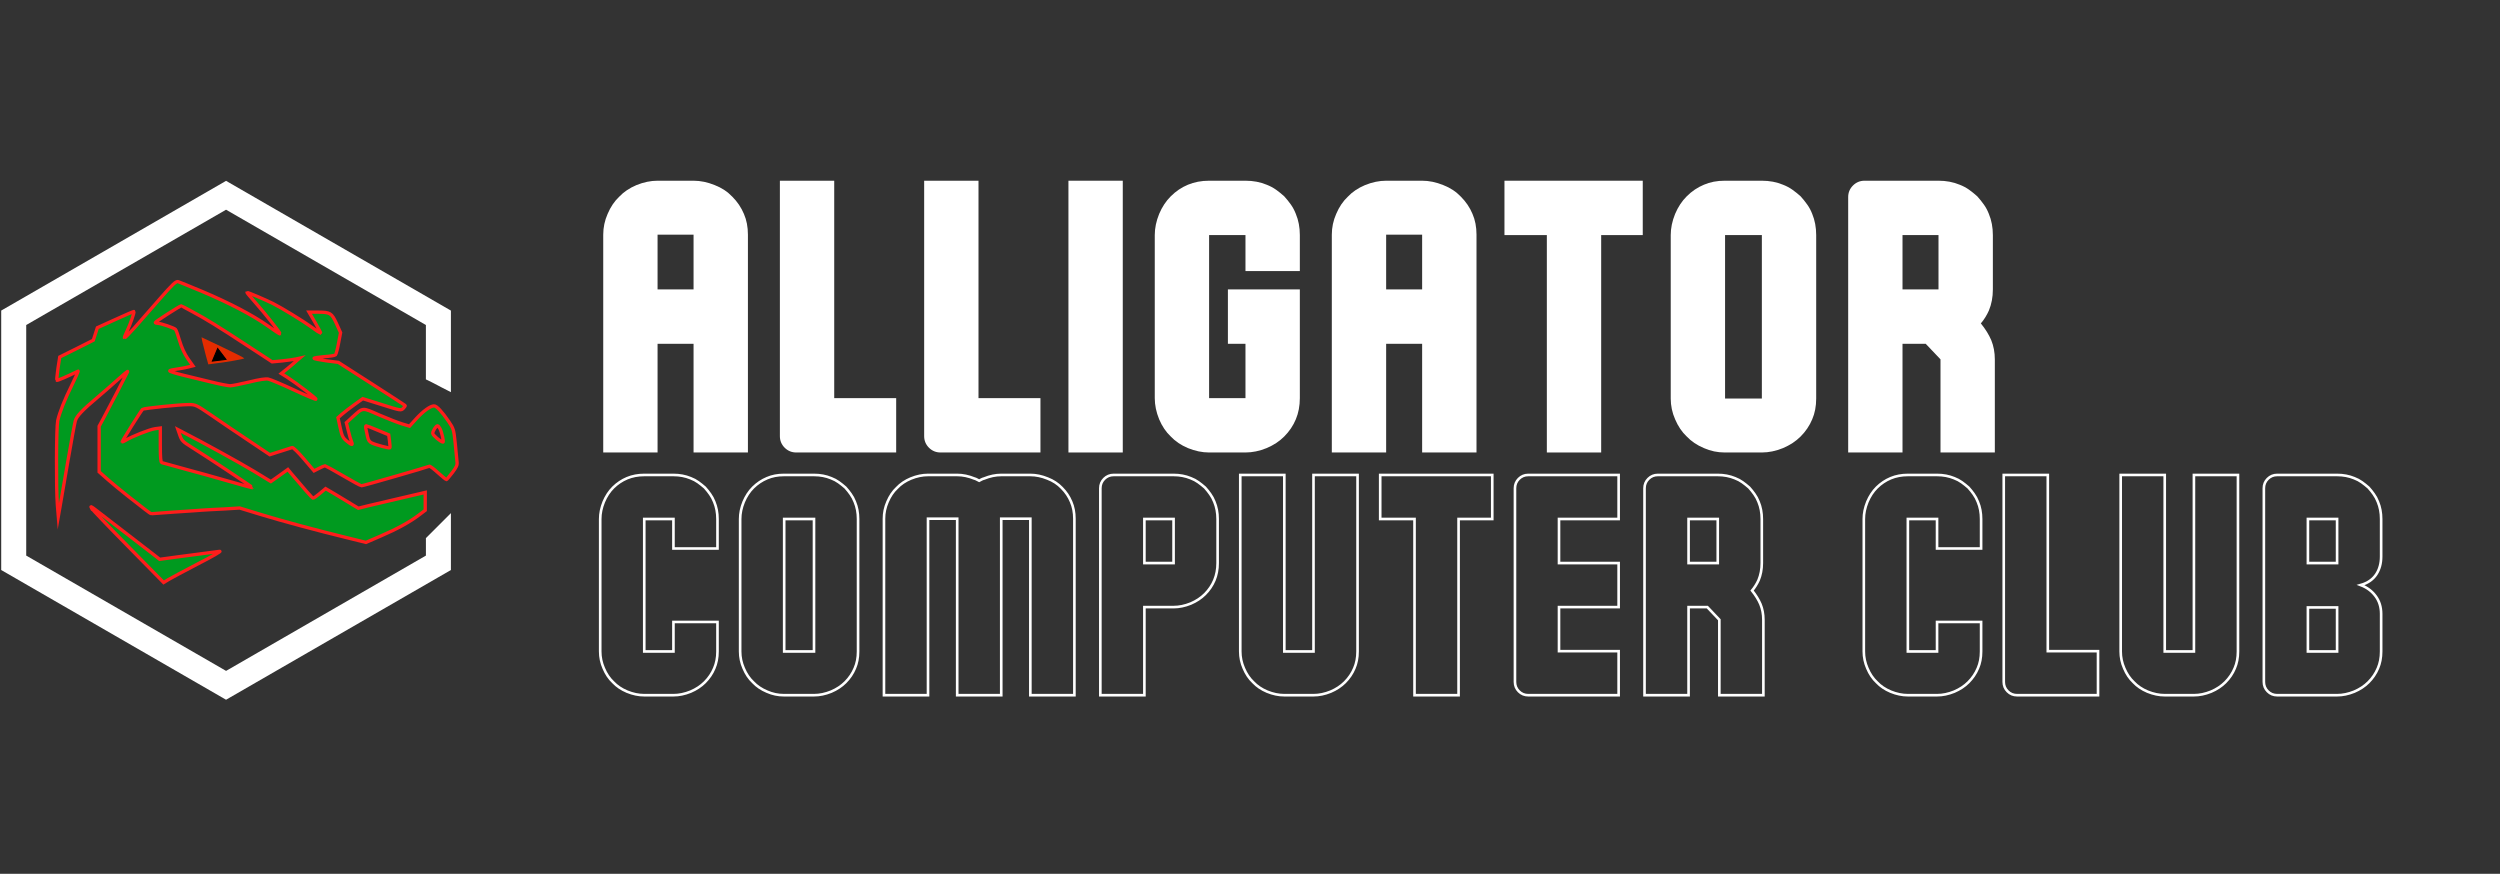 <?xml version="1.0" encoding="UTF-8"?> <svg xmlns="http://www.w3.org/2000/svg" xmlns:xlink="http://www.w3.org/1999/xlink" width="1482" zoomAndPan="magnify" viewBox="0 0 1111.5 388.5" height="518" preserveAspectRatio="xMidYMid meet" version="1.0"><rect x="0" y="0" width="1111.5" height="388.5" fill="#333333" stroke="none"/><defs><g></g><clipPath id="1f5d06edf8"><path d="M 4 104 L 204.203 104 L 204.203 263 L 4 263 Z M 4 104 " clip-rule="nonzero"></path></clipPath><clipPath id="e578033625"><path d="M 0.465 80.406 L 201 80.406 L 201 311.109 L 0.465 311.109 Z M 0.465 80.406 " clip-rule="nonzero"></path></clipPath></defs><path stroke-linecap="butt" transform="matrix(0.561, 0, 0, 0.561, 261.088, 166.033)" fill="none" stroke-linejoin="miter" d="M 103.221 220.344 C 103.221 225.314 102.364 229.763 100.652 233.69 C 98.939 237.783 96.454 241.459 93.196 244.724 C 90.104 247.815 86.345 250.301 81.917 252.181 C 77.274 254.06 72.741 255 68.313 255 L 45.186 255 C 40.716 255 36.184 254.06 31.589 252.181 C 27.12 250.301 23.437 247.815 20.554 244.724 C 17.463 241.835 14.978 238.159 13.098 233.69 C 11.218 229.429 10.279 224.98 10.279 220.344 L 10.279 115.364 C 10.279 110.895 11.218 106.362 13.098 101.76 C 14.978 97.291 17.463 93.511 20.554 90.419 C 23.813 87.203 27.495 84.738 31.589 83.026 C 35.683 81.313 40.215 80.457 45.186 80.457 L 68.313 80.457 C 73.243 80.457 77.775 81.313 81.917 83.026 C 84.131 83.861 86.136 84.926 87.932 86.221 C 89.728 87.516 91.483 88.916 93.196 90.419 C 94.741 92.132 96.14 93.886 97.394 95.683 C 98.688 97.479 99.775 99.505 100.652 101.76 C 102.364 105.861 103.221 110.393 103.221 115.364 L 103.221 138.742 L 68.313 138.742 L 68.313 115.364 L 45.186 115.364 L 45.186 220.344 L 68.313 220.344 L 68.313 196.965 L 103.221 196.965 Z M 214.626 220.344 C 214.626 225.314 213.77 229.763 212.05 233.69 C 210.337 237.783 207.852 241.459 204.594 244.724 C 201.503 247.815 197.743 250.301 193.315 252.181 C 188.679 254.06 184.14 255 179.712 255 L 155.832 255 C 151.196 255 146.747 254.06 142.486 252.181 C 138.017 250.301 134.341 247.815 131.458 244.724 C 128.36 241.835 125.875 238.159 123.995 233.69 C 122.115 229.429 121.176 224.98 121.176 220.344 L 121.176 115.364 C 121.176 110.895 122.115 106.362 123.995 101.76 C 125.875 97.291 128.36 93.511 131.458 90.419 C 134.717 87.203 138.393 84.738 142.486 83.026 C 146.413 81.313 150.861 80.457 155.832 80.457 L 179.712 80.457 C 184.683 80.457 189.222 81.313 193.315 83.026 C 195.529 83.861 197.534 84.926 199.331 86.221 C 201.127 87.516 202.881 88.916 204.594 90.419 C 206.139 92.132 207.539 93.886 208.792 95.683 C 210.087 97.479 211.173 99.505 212.05 101.76 C 213.77 105.861 214.626 110.393 214.626 115.364 Z M 156.083 220.344 L 179.712 220.344 L 179.712 115.364 L 156.083 115.364 Z M 328.099 115.114 L 328.099 255 L 293.192 255 L 293.192 115.114 L 270.064 115.114 L 270.064 255 L 235.157 255 L 235.157 115.114 C 235.157 110.477 236.097 106.028 237.976 101.76 C 239.856 97.291 242.342 93.615 245.433 90.733 C 248.315 87.642 251.991 85.156 256.467 83.276 C 261.062 81.397 265.595 80.457 270.064 80.457 L 293.192 80.457 C 297.62 80.457 302.152 81.397 306.788 83.276 C 307.457 83.444 308.083 83.694 308.675 84.028 C 309.302 84.363 309.949 84.697 310.618 85.031 C 311.286 84.697 311.912 84.363 312.497 84.028 C 313.124 83.694 313.792 83.444 314.502 83.276 C 319.097 81.397 323.629 80.457 328.099 80.457 L 351.164 80.457 C 355.634 80.457 360.166 81.397 364.768 83.276 C 369.237 84.989 373.018 87.475 376.109 90.733 C 379.325 93.949 381.79 97.625 383.502 101.76 C 385.215 105.694 386.071 110.143 386.071 115.114 L 386.071 255 L 351.164 255 L 351.164 115.114 Z M 499.579 150.271 C 499.579 155.242 498.723 159.781 497.01 163.875 C 495.297 167.969 492.812 171.645 489.554 174.903 C 486.463 177.994 482.703 180.479 478.276 182.359 C 473.639 184.239 469.1 185.179 464.672 185.179 L 441.544 185.179 L 441.544 255 L 406.637 255 L 406.637 90.983 C 406.637 88.059 407.66 85.574 409.707 83.527 C 411.754 81.48 414.239 80.457 417.17 80.457 L 464.672 80.457 C 469.601 80.457 474.14 81.313 478.276 83.026 C 480.489 83.861 482.494 84.926 484.291 86.221 C 486.087 87.516 487.841 88.916 489.554 90.419 C 491.099 92.132 492.499 93.886 493.752 95.683 C 495.047 97.479 496.133 99.505 497.01 101.76 C 498.723 105.861 499.579 110.393 499.579 115.364 Z M 441.544 150.271 L 464.672 150.271 L 464.672 115.364 L 441.544 115.364 Z M 610.483 220.344 C 610.483 225.314 609.627 229.763 607.914 233.69 C 606.202 237.783 603.709 241.459 600.451 244.724 C 597.36 247.815 593.6 250.301 589.173 252.181 C 584.536 254.06 580.004 255 575.569 255 L 552.448 255 C 547.972 255 543.439 254.06 538.845 252.181 C 534.375 250.301 530.699 247.815 527.817 244.724 C 524.726 241.835 522.24 238.159 520.354 233.69 C 518.474 229.429 517.534 224.98 517.534 220.344 L 517.534 80.457 L 552.448 80.457 L 552.448 220.344 L 575.569 220.344 L 575.569 80.457 L 610.483 80.457 Z M 690.539 115.364 L 690.539 255 L 655.631 255 L 655.631 115.364 L 628.431 115.364 L 628.431 80.457 L 717.238 80.457 L 717.238 115.364 Z M 817.393 220.093 L 817.393 255 L 745.754 255 C 742.83 255 740.345 253.977 738.298 251.93 C 736.251 249.883 735.228 247.398 735.228 244.474 L 735.228 90.983 C 735.228 88.059 736.251 85.574 738.298 83.527 C 740.345 81.48 742.83 80.457 745.754 80.457 L 817.393 80.457 L 817.393 115.364 L 770.135 115.364 L 770.135 150.271 L 817.393 150.271 L 817.393 185.179 L 770.135 185.179 L 770.135 220.093 Z M 929.787 182.86 C 931.332 186.627 932.105 190.741 932.105 195.211 L 932.105 255 L 897.198 255 L 897.198 195.211 L 887.674 185.179 L 872.817 185.179 L 872.817 255 L 837.91 255 L 837.91 90.983 C 837.91 88.059 838.933 85.574 840.98 83.527 C 843.027 81.48 845.512 80.457 848.436 80.457 L 895.944 80.457 C 900.873 80.457 905.413 81.313 909.548 83.026 C 911.762 83.861 913.767 84.926 915.563 86.221 C 917.359 87.516 919.114 88.916 920.826 90.419 C 922.372 92.132 923.771 93.886 925.025 95.683 C 926.319 97.479 927.406 99.505 928.283 101.76 C 929.995 105.861 930.852 110.393 930.852 115.364 L 930.852 150.271 C 930.852 155.242 929.995 159.781 928.283 163.875 C 927.573 165.421 926.779 166.883 925.902 168.261 C 925.066 169.598 924.147 170.872 923.145 172.083 C 926.027 175.676 928.241 179.268 929.787 182.86 Z M 872.817 150.271 L 895.944 150.271 L 895.944 115.364 L 872.817 115.364 Z M 1104.65 220.344 C 1104.65 225.314 1103.794 229.763 1102.074 233.69 C 1100.362 237.783 1097.876 241.459 1094.618 244.724 C 1091.527 247.815 1087.767 250.301 1083.34 252.181 C 1078.703 254.06 1074.164 255 1069.736 255 L 1046.608 255 C 1042.139 255 1037.606 254.06 1033.012 252.181 C 1028.542 250.301 1024.866 247.815 1021.984 244.724 C 1018.886 241.835 1016.4 238.159 1014.521 233.69 C 1012.641 229.429 1011.701 224.98 1011.701 220.344 L 1011.701 115.364 C 1011.701 110.895 1012.641 106.362 1014.521 101.76 C 1016.4 97.291 1018.886 93.511 1021.984 90.419 C 1025.242 87.203 1028.918 84.738 1033.012 83.026 C 1037.105 81.313 1041.637 80.457 1046.608 80.457 L 1069.736 80.457 C 1074.665 80.457 1079.204 81.313 1083.34 83.026 C 1085.553 83.861 1087.558 84.926 1089.355 86.221 C 1091.151 87.516 1092.905 88.916 1094.618 90.419 C 1096.163 92.132 1097.563 93.886 1098.816 95.683 C 1100.111 97.479 1101.197 99.505 1102.074 101.76 C 1103.794 105.861 1104.65 110.393 1104.65 115.364 L 1104.65 138.742 L 1069.736 138.742 L 1069.736 115.364 L 1046.608 115.364 L 1046.608 220.344 L 1069.736 220.344 L 1069.736 196.965 L 1104.65 196.965 Z M 1197.307 220.093 L 1197.307 255 L 1133.131 255 C 1130.207 255 1127.722 253.977 1125.675 251.93 C 1123.621 249.883 1122.598 247.398 1122.598 244.474 L 1122.598 80.457 L 1157.512 80.457 L 1157.512 220.093 Z M 1308.218 220.344 C 1308.218 225.314 1307.362 229.763 1305.649 233.69 C 1303.936 237.783 1301.451 241.459 1298.193 244.724 C 1295.095 247.815 1291.335 250.301 1286.907 252.181 C 1282.271 254.06 1277.738 255 1273.311 255 L 1250.183 255 C 1245.713 255 1241.181 254.06 1236.579 252.181 C 1232.11 250.301 1228.434 247.815 1225.552 244.724 C 1222.46 241.835 1219.975 238.159 1218.095 233.69 C 1216.216 229.429 1215.276 224.98 1215.276 220.344 L 1215.276 80.457 L 1250.183 80.457 L 1250.183 220.344 L 1273.311 220.344 L 1273.311 80.457 L 1308.218 80.457 Z M 1421.684 220.344 C 1421.684 225.314 1420.828 229.763 1419.115 233.69 C 1417.402 237.783 1414.917 241.459 1411.659 244.724 C 1408.561 247.815 1404.801 250.301 1400.373 252.181 C 1395.737 254.06 1391.204 255 1386.777 255 L 1339.268 255 C 1336.344 255 1333.859 253.977 1331.812 251.93 C 1329.765 249.883 1328.742 247.398 1328.742 244.474 L 1328.742 90.983 C 1328.742 88.059 1329.765 85.574 1331.812 83.527 C 1333.859 81.48 1336.344 80.457 1339.268 80.457 L 1386.777 80.457 C 1391.706 80.457 1396.238 81.313 1400.373 83.026 C 1402.587 83.861 1404.592 84.926 1406.388 86.221 C 1408.185 87.516 1409.939 88.916 1411.659 90.419 C 1413.204 92.132 1414.604 93.886 1415.857 95.683 C 1417.152 97.479 1418.238 99.505 1419.115 101.76 C 1420.828 105.861 1421.684 110.393 1421.684 115.364 L 1421.684 145.133 C 1421.684 150.606 1420.389 155.305 1417.799 159.238 C 1415.084 163.332 1410.99 166.152 1405.511 167.697 C 1410.44 169.577 1414.374 172.501 1417.298 176.469 C 1420.222 180.396 1421.684 185.095 1421.684 190.574 Z M 1363.649 220.344 L 1386.777 220.344 L 1386.777 185.429 L 1363.649 185.429 Z M 1363.649 150.271 L 1386.777 150.271 L 1386.777 115.364 L 1363.649 115.364 Z M 1363.649 150.271 " stroke="#ffffff" stroke-width="2.086" stroke-opacity="1" stroke-miterlimit="4"></path><g fill="#ffffff" fill-opacity="1"><g transform="translate(261.088, 201.175)"><g><path d="M 71.438 -96.844 L 71.438 0 L 47.266 0 L 47.266 -48.328 L 31.266 -48.328 L 31.266 0 L 7.109 0 L 7.109 -96.844 C 7.109 -100.039 7.758 -103.117 9.062 -106.078 C 10.363 -109.16 12.082 -111.707 14.219 -113.719 C 16.227 -115.852 18.773 -117.57 21.859 -118.875 C 25.055 -120.176 28.191 -120.828 31.266 -120.828 L 47.266 -120.828 C 50.348 -120.828 53.488 -120.176 56.688 -118.875 C 59.758 -117.688 62.363 -115.969 64.5 -113.719 C 66.75 -111.469 68.469 -108.922 69.656 -106.078 C 70.844 -103.359 71.438 -100.281 71.438 -96.844 Z M 31.266 -72.5 L 47.266 -72.5 L 47.266 -96.844 L 31.266 -96.844 Z M 31.266 -72.5 "></path></g></g></g><g fill="#ffffff" fill-opacity="1"><g transform="translate(339.627, 201.175)"><g><path d="M 58.812 -24.172 L 58.812 0 L 14.391 0 C 12.379 0 10.66 -0.707 9.234 -2.125 C 7.816 -3.551 7.109 -5.27 7.109 -7.281 L 7.109 -120.828 L 31.266 -120.828 L 31.266 -24.172 Z M 58.812 -24.172 "></path></g></g></g><g fill="#ffffff" fill-opacity="1"><g transform="translate(403.773, 201.175)"><g><path d="M 58.812 -24.172 L 58.812 0 L 14.391 0 C 12.379 0 10.66 -0.707 9.234 -2.125 C 7.816 -3.551 7.109 -5.27 7.109 -7.281 L 7.109 -120.828 L 31.266 -120.828 L 31.266 -24.172 Z M 58.812 -24.172 "></path></g></g></g><g fill="#ffffff" fill-opacity="1"><g transform="translate(467.919, 201.175)"><g><path d="M 31.266 -120.828 L 31.266 0 L 7.109 0 L 7.109 -120.828 Z M 31.266 -120.828 "></path></g></g></g><g fill="#ffffff" fill-opacity="1"><g transform="translate(506.3, 201.175)"><g><path d="M 71.609 -24.172 C 71.609 -20.734 71.016 -17.594 69.828 -14.75 C 68.641 -11.906 66.922 -9.359 64.672 -7.109 C 62.547 -4.973 59.941 -3.254 56.859 -1.953 C 53.66 -0.648 50.52 0 47.438 0 L 31.266 0 C 28.191 0 25.055 -0.648 21.859 -1.953 C 18.773 -3.254 16.227 -4.973 14.219 -7.109 C 12.082 -9.117 10.363 -11.664 9.062 -14.75 C 7.758 -17.945 7.109 -21.086 7.109 -24.172 L 7.109 -96.656 C 7.109 -99.738 7.758 -102.879 9.062 -106.078 C 10.363 -109.16 12.082 -111.766 14.219 -113.891 C 16.469 -116.148 19.016 -117.867 21.859 -119.047 C 24.703 -120.234 27.836 -120.828 31.266 -120.828 L 47.438 -120.828 C 50.875 -120.828 54.016 -120.234 56.859 -119.047 C 58.398 -118.453 59.789 -117.711 61.031 -116.828 C 62.281 -115.941 63.492 -114.961 64.672 -113.891 C 65.742 -112.711 66.723 -111.5 67.609 -110.25 C 68.492 -109.008 69.234 -107.617 69.828 -106.078 C 71.016 -103.234 71.609 -100.094 71.609 -96.656 L 71.609 -80.672 L 47.438 -80.672 L 47.438 -96.656 L 31.266 -96.656 L 31.266 -24.172 L 47.438 -24.172 L 47.438 -48.328 L 39.625 -48.328 L 39.625 -72.5 L 71.609 -72.5 Z M 71.609 -24.172 "></path></g></g></g><g fill="#ffffff" fill-opacity="1"><g transform="translate(585.016, 201.175)"><g><path d="M 71.438 -96.844 L 71.438 0 L 47.266 0 L 47.266 -48.328 L 31.266 -48.328 L 31.266 0 L 7.109 0 L 7.109 -96.844 C 7.109 -100.039 7.758 -103.117 9.062 -106.078 C 10.363 -109.16 12.082 -111.707 14.219 -113.719 C 16.227 -115.852 18.773 -117.57 21.859 -118.875 C 25.055 -120.176 28.191 -120.828 31.266 -120.828 L 47.266 -120.828 C 50.348 -120.828 53.488 -120.176 56.688 -118.875 C 59.758 -117.688 62.363 -115.969 64.5 -113.719 C 66.75 -111.469 68.469 -108.922 69.656 -106.078 C 70.844 -103.359 71.438 -100.281 71.438 -96.844 Z M 31.266 -72.5 L 47.266 -72.5 L 47.266 -96.844 L 31.266 -96.844 Z M 31.266 -72.5 "></path></g></g></g><g fill="#ffffff" fill-opacity="1"><g transform="translate(663.555, 201.175)"><g><path d="M 48.328 -96.656 L 48.328 0 L 24.172 0 L 24.172 -96.656 L 5.328 -96.656 L 5.328 -120.828 L 66.812 -120.828 L 66.812 -96.656 Z M 48.328 -96.656 "></path></g></g></g><g fill="#ffffff" fill-opacity="1"><g transform="translate(735.697, 201.175)"><g><path d="M 71.781 -23.984 C 71.781 -20.547 71.191 -17.469 70.016 -14.75 C 68.828 -11.906 67.109 -9.359 64.859 -7.109 C 62.723 -4.973 60.113 -3.254 57.031 -1.953 C 53.832 -0.648 50.695 0 47.625 0 L 31.094 0 C 27.895 0 24.816 -0.648 21.859 -1.953 C 18.773 -3.254 16.227 -4.973 14.219 -7.109 C 12.082 -9.117 10.363 -11.664 9.062 -14.75 C 7.758 -17.707 7.109 -20.785 7.109 -23.984 L 7.109 -96.656 C 7.109 -99.738 7.758 -102.879 9.062 -106.078 C 10.363 -109.16 12.082 -111.766 14.219 -113.891 C 16.469 -116.148 19.016 -117.867 21.859 -119.047 C 24.578 -120.234 27.656 -120.828 31.094 -120.828 L 47.625 -120.828 C 51.051 -120.828 54.188 -120.234 57.031 -119.047 C 58.57 -118.453 59.961 -117.711 61.203 -116.828 C 62.453 -115.941 63.672 -114.961 64.859 -113.891 C 65.922 -112.711 66.895 -111.5 67.781 -110.25 C 68.676 -109.008 69.422 -107.617 70.016 -106.078 C 71.191 -103.234 71.781 -100.094 71.781 -96.656 Z M 31.266 -23.984 L 47.625 -23.984 L 47.625 -96.656 L 31.266 -96.656 Z M 31.266 -23.984 "></path></g></g></g><g fill="#ffffff" fill-opacity="1"><g transform="translate(814.591, 201.175)"><g><path d="M 70.719 -49.938 C 71.781 -47.32 72.312 -44.477 72.312 -41.406 L 72.312 0 L 48.156 0 L 48.156 -41.406 L 41.578 -48.328 L 31.266 -48.328 L 31.266 0 L 7.109 0 L 7.109 -113.547 C 7.109 -115.555 7.816 -117.27 9.234 -118.688 C 10.66 -120.113 12.379 -120.828 14.391 -120.828 L 47.266 -120.828 C 50.703 -120.828 53.844 -120.234 56.688 -119.047 C 58.227 -118.453 59.617 -117.711 60.859 -116.828 C 62.098 -115.941 63.312 -114.961 64.5 -113.891 C 65.562 -112.711 66.535 -111.5 67.422 -110.25 C 68.316 -109.008 69.062 -107.617 69.656 -106.078 C 70.844 -103.234 71.438 -100.094 71.438 -96.656 L 71.438 -72.5 C 71.438 -69.062 70.844 -65.922 69.656 -63.078 C 69.176 -62.016 68.641 -61.008 68.047 -60.062 C 67.461 -59.113 66.812 -58.223 66.094 -57.391 C 68.113 -54.898 69.656 -52.414 70.719 -49.938 Z M 31.266 -72.5 L 47.266 -72.5 L 47.266 -96.656 L 31.266 -96.656 Z M 31.266 -72.5 "></path></g></g></g><path fill="#009a1f" d="M 195.766 190.57 C 196.562 192.105 197.566 196.551 197.09 196.551 C 196.137 196.551 192.535 193.48 192.535 192.688 C 192.535 191.68 194.02 189.301 194.707 189.301 C 194.918 189.301 195.398 189.883 195.766 190.57 Z M 168.129 191.316 L 172.949 193.328 L 173.32 196.133 C 173.531 197.664 173.586 198.992 173.477 199.094 C 173.211 199.41 167.066 197.773 165.375 196.926 C 164.367 196.449 163.84 195.656 163.52 194.066 C 163.254 192.848 162.938 191.262 162.781 190.578 C 162.621 189.887 162.676 189.305 162.938 189.305 C 163.148 189.305 165.531 190.203 168.129 191.316 Z M 85.676 138.613 C 91.871 141.945 96.852 145.016 110.246 153.797 L 121.098 160.887 L 125.551 160.461 C 127.988 160.195 130.738 159.828 131.637 159.613 L 133.328 159.246 L 131.844 160.516 C 131.051 161.258 129.25 162.793 127.82 163.957 L 125.168 166.074 L 127.867 167.766 C 131.895 170.359 140.895 177.234 140.578 177.5 C 140.418 177.66 135.969 175.809 130.676 173.32 C 125.43 170.887 120.297 168.715 119.398 168.559 C 118.285 168.293 115.215 168.77 110.77 169.879 C 106.953 170.777 103.25 171.52 102.453 171.52 C 101.66 171.52 98.004 170.832 94.352 169.934 C 90.695 169.035 84.93 167.605 81.484 166.812 C 78.043 165.965 75.344 165.121 75.5 164.855 C 75.605 164.645 77.035 164.328 78.68 164.117 C 80.266 163.902 82.547 163.48 83.711 163.164 L 85.828 162.637 L 83.547 159.406 C 82.172 157.449 80.797 154.488 79.945 151.578 C 79.152 148.984 78.359 146.66 78.09 146.445 C 77.402 145.758 71.523 143.75 70.203 143.75 C 69.621 143.75 69.094 143.59 69.094 143.379 C 69.145 143.012 80.105 135.969 80.637 135.969 C 80.797 135.969 83.02 137.188 85.668 138.617 Z M 71.008 133 C 67.035 137.496 61.953 143.266 59.727 145.859 C 57.449 148.398 55.488 150.355 55.387 150.254 C 55.227 150.094 55.758 148.77 56.496 147.289 C 57.926 144.43 59.887 138.824 59.57 138.504 C 59.465 138.449 55.758 140.035 51.359 142.047 L 43.312 145.703 L 42.414 148.508 L 41.516 151.258 L 34.051 155.016 L 26.586 158.719 L 25.793 163.797 C 25.422 166.547 25.156 168.93 25.316 169.086 C 25.527 169.297 30.609 167.074 34.738 165.012 C 34.949 164.91 33.73 167.605 32.09 170.992 C 28.699 177.82 26.527 183.324 25.68 187.027 C 25.043 189.832 24.941 217.031 25.523 224.492 L 25.945 229.625 L 26.637 225.707 C 27.008 223.594 28.594 214.438 30.129 205.441 C 31.664 196.441 33.203 188.191 33.52 187.082 C 34.102 185.016 36.645 182.316 43.578 176.496 C 45.91 174.539 49.879 171.043 52.422 168.77 C 54.961 166.492 56.922 164.855 56.816 165.172 C 56.395 166.176 48.559 181.258 46.332 185.387 L 44.109 189.512 L 44.109 209.781 L 47.812 213.059 C 49.879 214.91 54.008 218.246 56.922 220.57 C 59.887 222.848 63.379 225.602 64.652 226.605 C 65.973 227.668 67.191 228.461 67.352 228.406 C 67.562 228.352 72.062 228.035 77.465 227.668 C 82.812 227.352 88.426 226.926 89.961 226.816 C 91.496 226.715 95.84 226.449 99.707 226.289 L 106.645 225.867 L 115.805 228.672 C 125.652 231.688 141.012 235.816 154.461 239.094 L 162.828 241.16 L 169.555 238.25 C 176.805 235.129 182.367 232.059 186.551 228.883 L 189.199 226.871 L 189.199 218.934 L 178.77 221.371 C 173.051 222.691 166.328 224.277 163.891 224.859 L 159.441 225.969 L 156.105 223.957 C 154.305 222.848 151.023 220.887 148.852 219.566 L 144.879 217.238 L 142.285 219.406 C 140.855 220.625 139.477 221.578 139.211 221.473 C 138.84 221.316 134.602 216.5 129.574 210.52 L 128.09 208.719 L 124.332 211.418 L 120.516 214.113 L 113.051 209.562 C 106.645 205.695 89.594 196.336 81.492 192.207 L 79.16 190.992 L 80.059 193.582 C 80.855 195.863 81.383 196.441 85.094 198.715 C 91.715 202.844 112.523 216.656 112.367 216.816 C 112.262 216.918 107.547 215.652 101.938 214.008 C 96.273 212.367 87.371 209.883 82.188 208.508 C 76.996 207.078 72.387 205.812 72.02 205.703 C 71.488 205.543 71.328 203.48 71.328 197.871 L 71.328 190.305 L 68.945 190.621 C 66.562 190.938 58.301 194.219 55.863 195.809 C 55.125 196.23 54.488 196.547 54.379 196.441 C 54.168 196.285 62.641 182.793 63.434 181.996 C 63.91 181.52 79.848 179.883 84.031 179.883 C 87.051 179.883 87.422 180.094 94.145 184.699 C 97.961 187.348 105.32 192.32 110.562 195.812 L 120.039 202.164 L 124.699 200.68 C 127.242 199.883 129.625 199.09 129.996 198.988 C 130.363 198.828 132.695 201.102 135.184 204.016 L 139.738 209.359 L 141.91 208.25 C 143.129 207.613 144.348 207.086 144.609 207.086 C 144.875 207.141 148.527 209.098 152.711 211.582 C 156.895 214.02 160.543 216.031 160.867 215.977 C 161.605 215.977 190.359 207.668 190.996 207.301 C 191.262 207.141 192.953 208.41 194.863 210.16 C 196.77 211.852 198.41 213.23 198.625 213.23 C 198.781 213.23 199.945 211.801 201.273 210.109 C 203.129 207.676 203.551 206.723 203.34 205.293 C 203.238 204.289 202.863 200.633 202.547 197.09 C 201.91 191.004 201.805 190.582 199.637 187.406 C 196.723 183.121 194.234 180.422 193.121 180.473 C 191.535 180.473 188.41 182.699 185.289 186.086 L 182.215 189.473 L 179.035 188.52 C 177.234 187.992 172.684 186.195 168.82 184.551 C 160.984 181.109 161.723 181.008 156.746 185.504 L 154.098 187.938 L 154.996 191.539 C 155.473 193.551 156.105 195.719 156.426 196.402 C 157.117 198.094 156.527 197.992 154.199 196.035 C 152.559 194.711 152.133 193.809 151.34 190.109 L 150.387 185.715 L 152.133 184.184 C 153.086 183.332 155.578 181.43 157.641 179.945 L 161.398 177.25 L 169.871 179.898 C 178.238 182.547 178.395 182.594 179.457 181.539 C 180.039 180.957 180.41 180.375 180.25 180.266 C 180.148 180.164 173.418 175.77 165.316 170.586 L 150.539 161.113 L 145.137 160.422 C 142.172 160 139.734 159.527 139.734 159.312 C 139.734 159.102 141.746 158.785 144.234 158.574 C 146.773 158.418 149 158.047 149.266 157.781 C 149.531 157.516 150.164 155.188 150.645 152.594 L 151.539 147.887 L 149.688 143.812 C 147.516 139.156 146.934 138.785 141.371 138.785 L 137.504 138.785 L 140.258 143.492 C 141.742 146.086 142.852 148.203 142.742 148.203 C 142.586 148.203 140.785 147.039 138.719 145.504 C 134.746 142.645 125.48 136.984 121.398 134.918 C 118.328 133.387 110.066 129.84 109.91 130.055 C 109.805 130.109 111.445 132.066 113.512 134.391 C 117.906 139.312 124.898 148.203 124.633 148.469 C 124.473 148.57 122.035 146.934 119.125 144.867 C 112.77 140.316 102.02 134.656 89.68 129.473 C 84.598 127.355 79.938 125.449 79.301 125.238 C 78.348 124.922 77.02 126.133 70.988 133.016 Z M 71.008 133 " fill-opacity="1" fill-rule="nonzero"></path><g clip-path="url(#1f5d06edf8)"><path stroke-linecap="butt" transform="matrix(0.493, 0, 0, 0.493, 0.537, 80.406)" fill="none" stroke-linejoin="miter" d="M 395.697 223.448 C 397.312 226.562 399.347 235.578 398.381 235.578 C 396.449 235.578 389.149 229.351 389.149 227.742 C 389.149 225.698 392.158 220.873 393.551 220.873 C 393.979 220.873 394.953 222.053 395.697 223.448 Z M 339.682 224.961 L 349.452 229.042 L 350.204 234.73 C 350.631 237.836 350.742 240.53 350.521 240.736 C 349.982 241.378 337.528 238.058 334.1 236.339 C 332.057 235.372 330.988 233.764 330.339 230.539 C 329.801 228.067 329.16 224.85 328.843 223.464 C 328.518 222.061 328.629 220.881 329.16 220.881 C 329.587 220.881 334.417 222.703 339.682 224.961 Z M 172.562 118.062 C 185.119 124.821 195.214 131.048 222.362 148.859 L 244.357 163.24 L 253.383 162.376 C 258.323 161.838 263.897 161.093 265.718 160.657 L 269.146 159.912 L 266.137 162.487 C 264.53 163.993 260.88 167.106 257.983 169.467 L 252.607 173.762 L 258.078 177.193 C 266.24 182.454 284.482 196.398 283.841 196.937 C 283.516 197.262 274.498 193.506 263.77 188.459 C 253.137 183.523 242.734 179.118 240.913 178.801 C 238.656 178.262 232.433 179.229 223.423 181.479 C 215.688 183.301 208.182 184.807 206.567 184.807 C 204.96 184.807 197.549 183.412 190.147 181.59 C 182.736 179.768 171.05 176.868 164.067 175.259 C 157.092 173.54 151.621 171.829 151.938 171.29 C 152.151 170.862 155.049 170.22 158.382 169.792 C 161.597 169.357 166.221 168.501 168.58 167.859 L 172.871 166.789 L 168.247 160.237 C 165.46 156.268 162.674 150.262 160.948 144.359 C 159.34 139.098 157.733 134.384 157.187 133.948 C 155.793 132.554 143.878 128.481 141.202 128.481 C 140.022 128.481 138.953 128.156 138.953 127.728 C 139.056 126.984 161.272 112.698 162.349 112.698 C 162.674 112.698 167.179 115.17 172.547 118.07 Z M 142.833 106.677 C 134.781 115.796 124.48 127.499 119.967 132.76 C 115.352 137.91 111.377 141.879 111.171 141.673 C 110.847 141.348 111.923 138.662 113.42 135.659 C 116.318 129.86 120.292 118.49 119.651 117.84 C 119.437 117.729 111.923 120.946 103.008 125.027 L 86.699 132.443 L 84.878 138.132 L 83.057 143.709 L 67.927 151.331 L 52.797 158.843 L 51.189 169.143 C 50.437 174.721 49.899 179.554 50.223 179.871 C 50.651 180.298 60.951 175.79 69.32 171.607 C 69.748 171.401 67.277 176.868 63.952 183.737 C 57.08 197.587 52.678 208.75 50.96 216.262 C 49.669 221.95 49.463 277.119 50.643 292.252 L 51.498 302.663 L 52.9 294.716 C 53.652 290.43 56.866 271.858 59.978 253.611 C 63.089 235.356 66.209 218.623 66.85 216.372 C 68.03 212.181 73.184 206.706 87.237 194.901 C 91.964 190.931 100.008 183.84 105.162 179.229 C 110.308 174.61 114.283 171.29 114.069 171.932 C 113.214 173.968 97.332 204.559 92.819 212.934 L 88.314 221.301 L 88.314 262.414 L 95.819 269.061 C 100.008 272.817 108.376 279.583 114.283 284.297 C 120.292 288.917 127.37 294.502 129.951 296.539 C 132.627 298.694 135.097 300.302 135.422 300.191 C 135.85 300.08 144.97 299.439 155.92 298.694 C 166.759 298.052 178.136 297.188 181.248 296.967 C 184.359 296.761 193.163 296.222 201.001 295.897 L 215.063 295.041 L 233.629 300.73 C 253.588 306.847 284.719 315.221 311.979 321.869 L 328.938 326.06 L 342.572 320.158 C 357.266 313.827 368.54 307.599 377.02 301.158 L 382.388 297.077 L 382.388 280.978 L 361.249 285.922 C 349.658 288.6 336.032 291.816 331.091 292.997 L 322.074 295.247 L 315.312 291.167 C 311.662 288.917 305.012 284.939 300.61 282.261 L 292.558 277.539 L 287.301 281.936 C 284.403 284.408 281.608 286.342 281.07 286.128 C 280.317 285.811 271.727 276.042 261.537 263.911 L 258.529 260.259 L 250.912 265.734 L 243.177 271.2 L 228.047 261.97 C 215.063 254.126 180.503 235.142 164.083 226.768 L 159.356 224.303 L 161.177 229.557 C 162.792 234.184 163.861 235.356 171.383 239.968 C 184.803 248.342 226.978 276.358 226.662 276.683 C 226.448 276.889 216.892 274.322 205.522 270.987 C 194.042 267.659 175.998 262.62 165.492 259.831 C 154.97 256.931 145.628 254.364 144.883 254.142 C 143.807 253.817 143.482 249.634 143.482 238.256 L 143.482 222.909 L 138.652 223.551 C 133.823 224.193 117.078 230.848 112.137 234.073 C 110.641 234.928 109.35 235.57 109.129 235.356 C 108.701 235.039 125.874 207.673 127.481 206.057 C 128.447 205.09 160.75 201.77 169.229 201.77 C 175.349 201.77 176.101 202.198 189.727 211.539 C 197.462 216.911 212.379 226.997 223.004 234.081 L 242.211 246.964 L 251.657 243.953 C 256.811 242.337 261.64 240.728 262.393 240.522 C 263.137 240.197 267.863 244.809 272.907 250.719 L 282.138 261.558 L 286.54 259.308 C 289.011 258.016 291.481 256.947 292.011 256.947 C 292.55 257.058 299.952 261.027 308.432 266.066 C 316.911 271.01 324.306 275.091 324.963 274.98 C 326.46 274.98 384.739 258.127 386.03 257.383 C 386.568 257.058 389.996 259.633 393.868 263.182 C 397.732 266.613 401.057 269.41 401.492 269.41 C 401.809 269.41 404.169 266.51 406.86 263.079 C 410.621 258.143 411.476 256.21 411.049 253.31 C 410.843 251.274 410.083 243.858 409.441 236.671 C 408.151 224.327 407.937 223.472 403.543 217.03 C 397.637 208.338 392.593 202.863 390.337 202.966 C 387.122 202.966 380.789 207.483 374.463 214.352 L 368.232 221.221 L 361.787 219.288 C 358.137 218.219 348.913 214.574 341.083 211.238 C 325.201 204.258 326.697 204.052 316.611 213.171 L 311.243 218.108 L 313.064 225.413 C 314.03 229.493 315.312 233.89 315.961 235.277 C 317.363 238.708 316.167 238.502 311.448 234.532 C 308.123 231.846 307.26 230.016 305.653 222.513 L 303.721 213.599 L 307.26 210.493 C 309.192 208.766 314.243 204.908 318.424 201.897 L 326.04 196.43 L 343.213 201.802 C 360.172 207.174 360.489 207.269 362.642 205.13 C 363.822 203.949 364.574 202.768 364.249 202.547 C 364.043 202.341 350.402 193.427 333.981 182.913 L 304.03 163.699 L 293.08 162.297 C 287.071 161.441 282.131 160.483 282.131 160.047 C 282.131 159.619 286.208 158.977 291.251 158.549 C 296.398 158.232 300.91 157.48 301.449 156.941 C 301.987 156.402 303.27 151.68 304.244 146.419 L 306.057 136.872 L 302.304 128.608 C 297.902 119.164 296.722 118.411 285.448 118.411 L 277.61 118.411 L 283.191 127.958 C 286.2 133.219 288.449 137.514 288.227 137.514 C 287.91 137.514 284.26 135.152 280.072 132.039 C 272.02 126.239 253.24 114.758 244.966 110.567 C 238.743 107.461 221.998 100.267 221.682 100.703 C 221.468 100.814 224.793 104.783 228.981 109.497 C 237.888 119.48 252.06 137.514 251.522 138.052 C 251.197 138.258 246.257 134.938 240.359 130.747 C 227.477 121.517 205.689 110.036 180.678 99.522 C 170.377 95.228 160.932 91.361 159.641 90.933 C 157.709 90.292 155.018 92.748 142.793 106.708 Z M 142.833 106.677 " stroke="#ff1d1b" stroke-width="3" stroke-opacity="1" stroke-miterlimit="10"></path></g><path stroke-linecap="butt" transform="matrix(0.493, 0, 0, 0.493, 0.537, 80.406)" fill-opacity="1" fill="#009a1f" fill-rule="nonzero" stroke-linejoin="miter" d="M 81.331 295.041 C 81.972 296.222 96.888 311.894 114.497 329.713 L 146.483 362.229 L 150.877 359.551 C 153.347 358.054 165.476 351.612 177.819 345.171 C 190.273 338.84 198.864 333.793 197.027 334.11 C 195.103 334.427 189.3 335.18 184.042 335.829 C 178.777 336.471 167.4 337.977 158.707 339.157 L 142.928 341.312 L 138.961 338.198 C 136.808 336.59 131.448 332.399 127.148 329.079 C 119.532 323.279 93.563 303.21 84.426 296.127 C 81.101 293.552 80.349 293.338 81.323 295.057 Z M 81.331 295.041 " stroke="#ff1d1b" stroke-width="3" stroke-opacity="1" stroke-miterlimit="10"></path><path fill="#e42c00" d="M 89.914 151.73 C 90.125 152.684 90.812 155.383 91.445 157.766 L 92.613 162 L 94.625 161.734 C 100.609 161.043 108.605 159.621 108.605 159.301 C 108.605 159.141 104.32 156.918 99.074 154.434 L 89.598 149.938 L 89.914 151.738 Z M 89.914 151.73 " fill-opacity="1" fill-rule="nonzero"></path><g clip-path="url(#e578033625)"><path fill="#ffffff" d="M 189.359 239.246 L 189.359 247.016 L 100.512 298.277 L 11.656 247.016 L 11.656 144.5 L 100.504 93.238 L 189.352 144.5 L 189.352 168.672 C 190.258 169.105 191.16 169.539 192.051 169.996 C 194.863 171.434 197.637 172.965 200.473 174.352 L 200.473 138.086 L 100.504 80.406 L 0.539 138.078 L 0.539 253.43 L 100.504 311.105 L 200.473 253.43 L 200.473 228.133 L 189.352 239.246 Z M 189.359 239.246 " fill-opacity="1" fill-rule="nonzero"></path></g><path stroke-linecap="round" transform="matrix(0.493, 0, 0, 0.493, 0.537, 80.406)" fill-opacity="1" fill="#000000" fill-rule="nonzero" stroke-linejoin="miter" d="M 190.479 162.527 L 202.617 160.998 L 195.222 151.252 Z M 190.479 162.527 " stroke="#000000" stroke-width="1" stroke-opacity="1" stroke-miterlimit="10"></path></svg> 